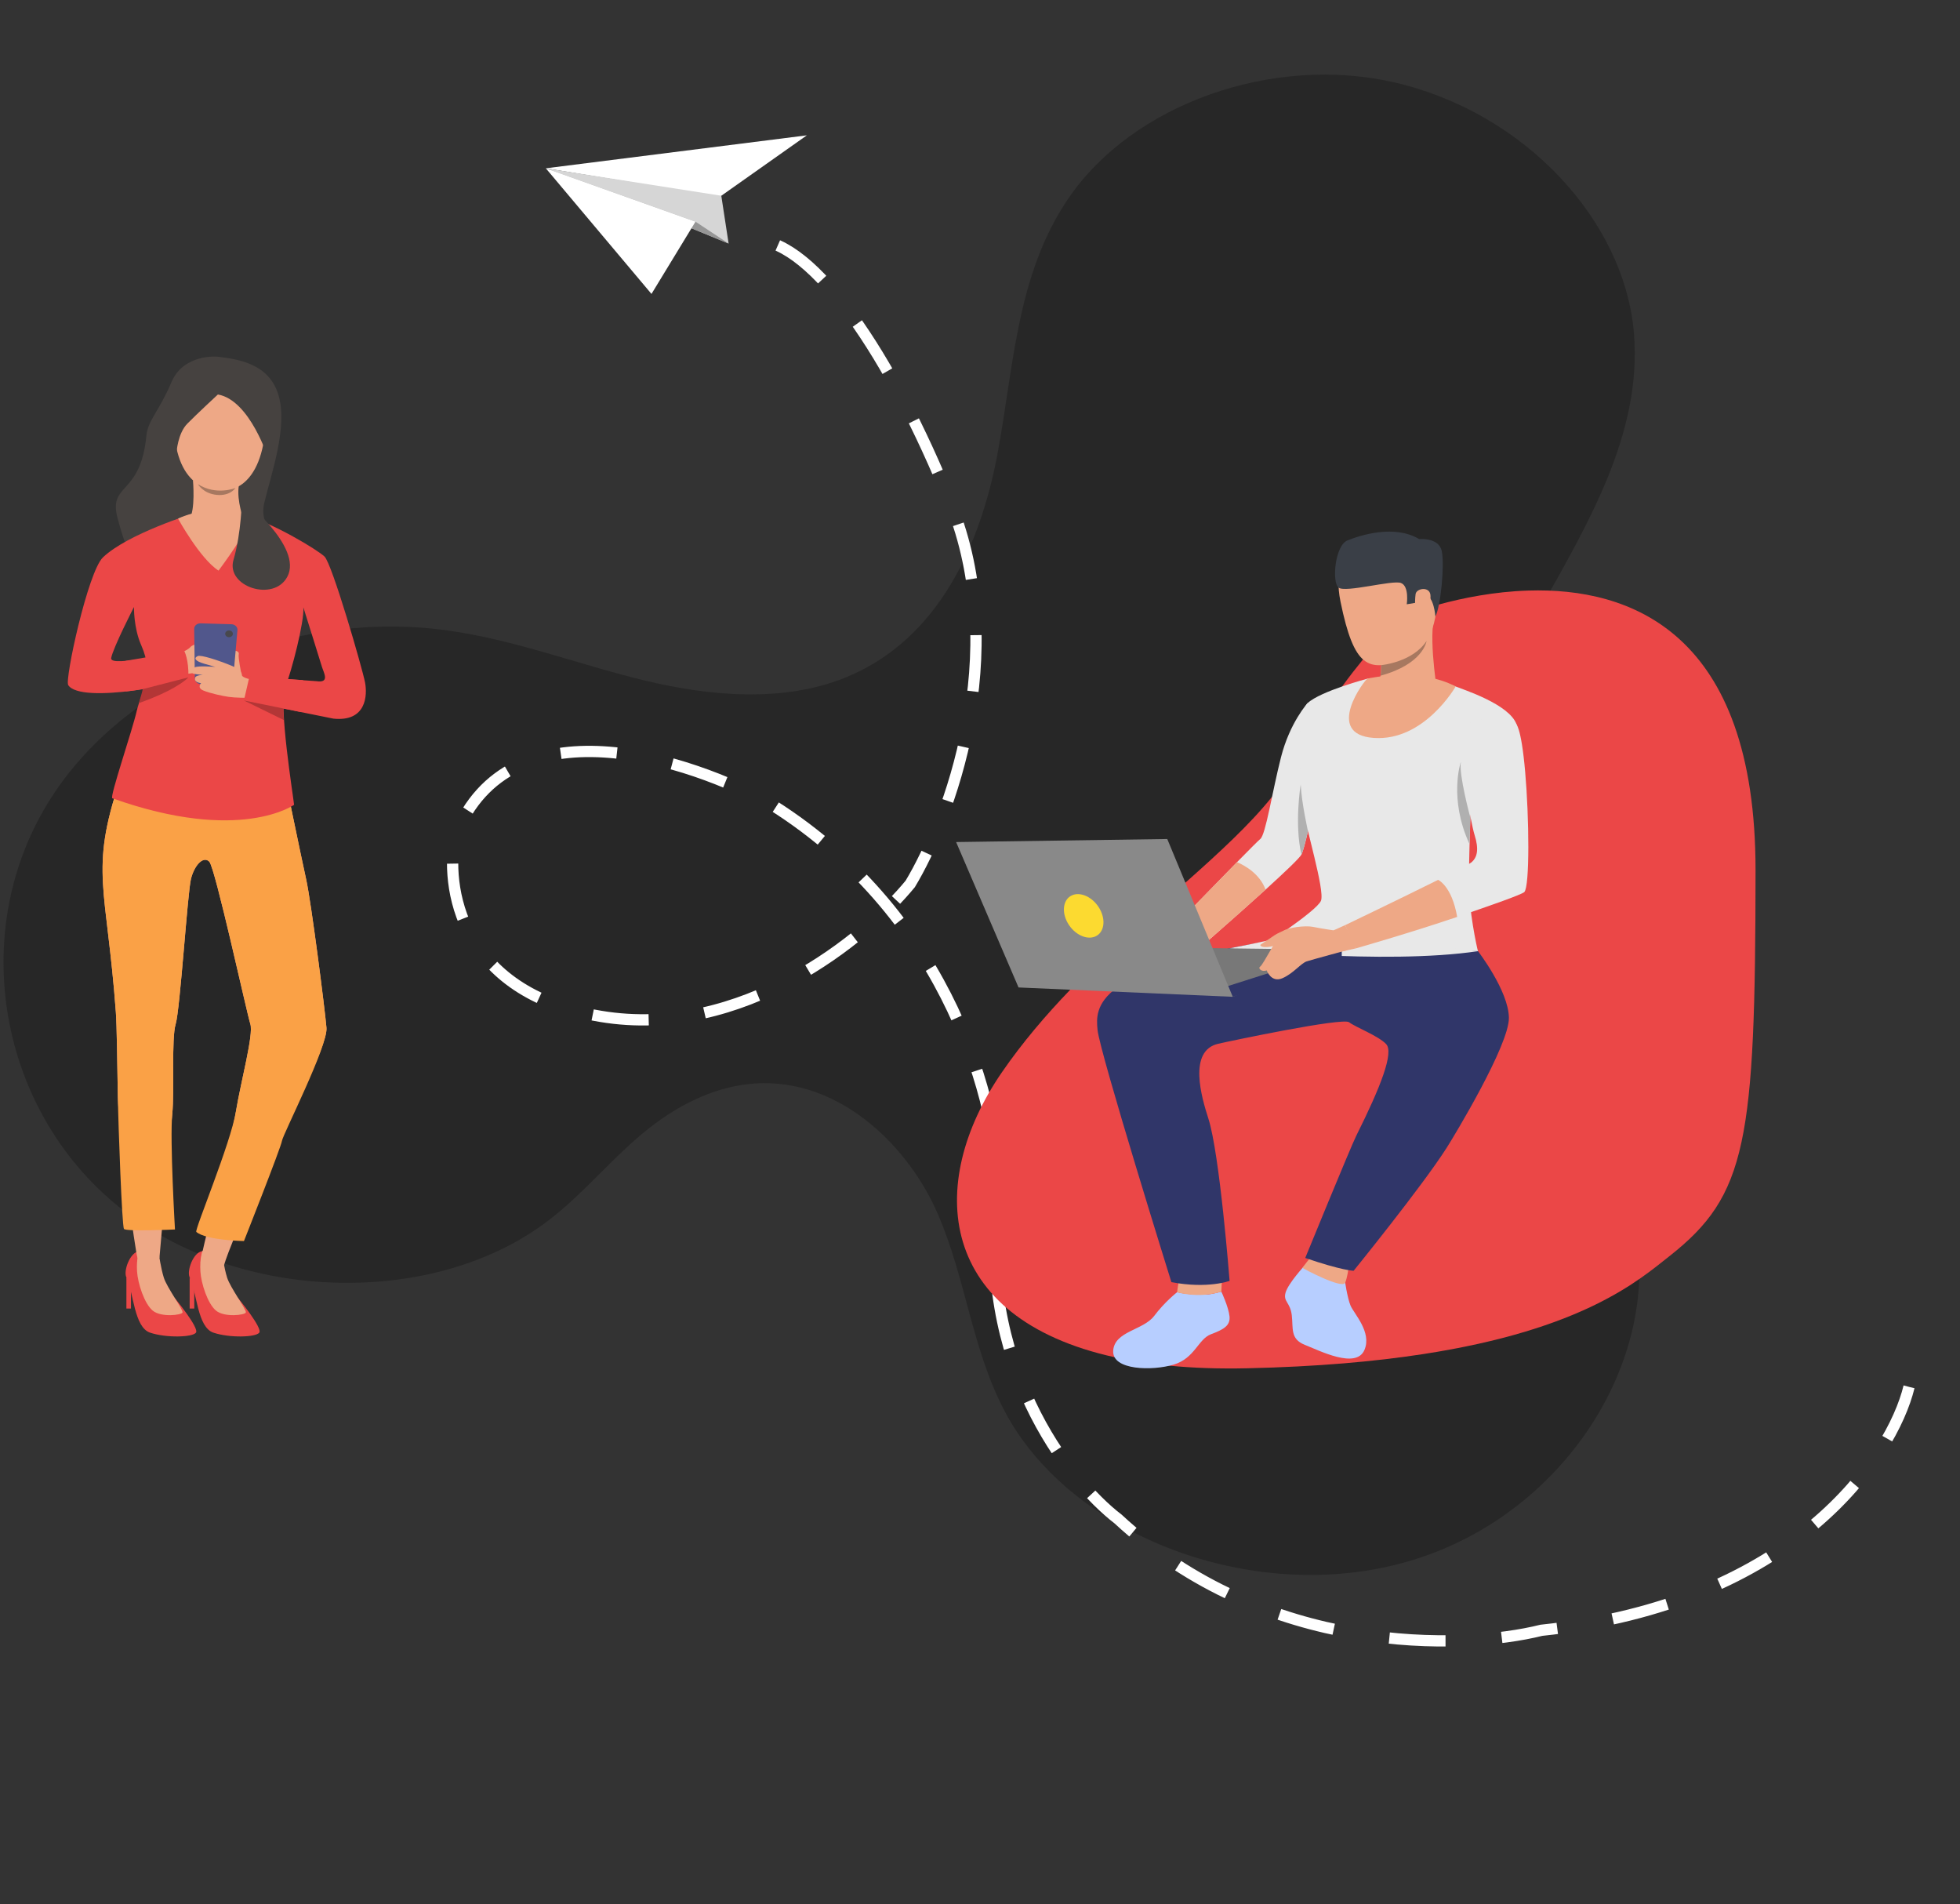 <svg width="522" height="507" viewBox="0 0 522 507" fill="none" xmlns="http://www.w3.org/2000/svg">
<rect x="0" y="0" width="522" height="507" fill="#333333" stroke="none"/>
<path d="M146.597 324.552C116.28 348.286 63.601 347.205 31.625 321.321C-0.351 295.426 -8.446 248.663 12.591 214.083C32.719 180.869 78.063 162.05 119.25 167.881C137.248 170.379 154.047 176.934 171.618 181.175C189.213 185.406 208.833 187.169 225.575 180.237C250.297 170.001 261.213 144.443 265.6 121.149C269.999 97.854 270.655 73.254 284.495 52.895C301.548 27.776 338.832 14.441 371.418 21.955C405.858 29.896 432.687 58.564 435.174 88.842C437.339 115.746 422.578 140.029 409.359 163.589C397.683 184.386 378.258 215.337 386.526 241.017C395.99 270.429 425.583 291.185 434.161 320.689C444.916 357.695 419.296 401.318 377.844 414.877C352.765 423.084 324.313 419.546 301.779 407.945C287.017 400.36 274.789 389.35 267.684 375.964C258.818 359.296 257.31 340.609 249.733 323.166C242.168 305.723 224.792 288.198 203.306 288.412C190.617 288.545 179.483 294.784 170.87 302.012C162.257 309.26 155.394 317.702 146.597 324.552Z" fill="#272727"/>
<path d="M508.423 369.276C503.871 387.937 477.915 427.025 410.501 434.088C389.301 439.391 337.069 440.884 297.745 404.431C284.495 394.303 259.576 362.536 265.896 316.49C265.74 295.035 253.502 244.578 205.799 214.398C183.655 201.995 135.747 186.241 121.271 222.442C118.468 235.871 122.282 264.307 159.958 270.617C197.633 276.926 230.628 249.741 242.415 235.359C252.723 218.273 269.316 174.102 253.231 134.108C237.146 94.115 216.539 64.475 201.537 63.94" stroke="white" stroke-width="3" stroke-dasharray="15 15"/>
<path d="M467.548 231.726C467.509 304.083 465.217 318.248 444.629 334.458C436.562 340.809 421.737 353.992 378.929 360.561C366.084 362.537 350.715 363.908 332.263 364.319C324.727 364.49 317.826 364.25 311.494 363.633C306.198 363.131 301.304 362.365 296.811 361.372C249.769 350.976 246.26 315.415 266.835 285.508C272.286 277.591 278.514 270.303 285.04 263.518C295.114 253.031 305.913 243.721 315.702 235.027C324.714 227.02 332.872 219.537 338.789 212.146C341.288 209.028 343.386 205.932 344.991 202.825C345.367 202.093 345.755 201.362 346.144 200.643C347.413 198.289 348.708 196.028 350.028 193.869C352.502 189.813 355.014 186.101 357.448 182.776C359.377 180.126 361.268 177.716 363.003 175.591C369.011 168.268 373.465 164.156 373.465 164.156C373.465 164.156 374.022 163.927 375.045 163.55C375.588 163.345 376.275 163.105 377.078 162.831C377.401 162.717 377.738 162.602 378.1 162.488C378.463 162.374 378.839 162.248 379.227 162.123C379.59 162.008 379.965 161.894 380.354 161.78C380.807 161.643 381.286 161.506 381.778 161.357C382.063 161.277 382.36 161.186 382.671 161.106C382.853 161.06 383.034 161.003 383.215 160.957C383.28 160.935 383.358 160.923 383.422 160.9C389.534 159.244 397.899 157.53 407.014 157.245C434.063 156.399 467.574 168.154 467.548 231.726Z" fill="#EB4747"/>
<path d="M358.122 340.649C358.122 340.649 358.795 345.504 359.689 347.641C360.582 349.777 365.438 354.723 363.379 359.464C361.152 364.604 351.466 359.647 347.504 358.082C343.555 356.517 344.448 353.661 344.034 350.177C343.607 346.692 341.677 346.601 342.39 344.145C343.102 341.689 347.427 336.994 347.427 336.994L358.122 340.649Z" fill="#B7CEFF"/>
<path d="M349.304 334.458C349.304 334.458 346.818 337.519 346.895 337.611C346.96 337.691 357.526 343.368 358.264 341.529C358.847 340.067 359.093 337.953 359.093 337.953L349.304 334.458Z" fill="#EEA886"/>
<path d="M313.489 344.076C313.489 344.076 310.264 346.567 307.377 350.394C304.476 354.22 296.798 354.426 296.474 359.658C296.151 364.89 306.924 365.05 312.582 363.348C318.241 361.646 319.095 356.539 322.514 355.26C325.932 353.981 327.719 352.952 327.447 350.462C327.188 347.972 325.284 343.928 325.284 343.928C325.284 343.928 323.161 344.522 321.905 344.648C320.649 344.762 316.454 344.808 313.489 344.076Z" fill="#B7CEFF"/>
<path d="M352.269 202.425C352.269 202.425 350.107 213.803 348.359 221.319C347.647 224.369 347.012 226.78 346.611 227.534C346.106 228.493 342.04 232.343 337.055 236.867C328.315 244.806 316.765 254.802 316.765 254.802L312.246 247.239C312.246 247.239 322.501 236.627 329.454 229.556C332.678 226.277 335.177 223.764 335.643 223.398C337.094 222.256 338.79 210.947 341.159 201.637C343.529 192.326 348.281 187.174 348.281 187.174L352.269 202.425Z" fill="#E8E8E8"/>
<path d="M337.055 236.867C328.315 244.806 316.765 254.802 316.765 254.802L312.246 247.239C312.246 247.239 322.501 236.627 329.454 229.556C331.591 230.481 335.501 232.674 337.055 236.867Z" fill="#EEA886"/>
<path d="M313.993 340.592L313.488 344.076C313.488 344.076 319.095 345.824 325.284 343.916L325.414 340.821L313.993 340.592Z" fill="#EEA886"/>
<path d="M393.626 253.259C393.95 254.276 334.219 253.259 334.219 253.259C334.219 253.259 350.741 242.647 351.816 239.814C352.89 236.981 347.607 219.971 346.921 214.442C346.377 210.01 344.992 190.202 348.294 187.174C351.751 184.01 364.207 180.697 364.207 180.697L382.361 181.291C382.361 181.291 385.352 181.84 387.501 182.719C389.638 183.599 401.9 187.449 403.881 192.84C405.875 198.244 391.658 215.596 391.658 215.596C391.658 215.596 391.632 216.373 391.593 217.652C391.541 219.354 391.451 221.948 391.386 224.758C391.295 228.402 391.205 232.4 391.205 235.336C391.192 242.224 393.302 252.254 393.626 253.259Z" fill="#E8E8E8"/>
<path d="M393.626 253.259C393.626 253.259 401.757 263.792 401.861 270.977C401.978 278.163 387.437 302.243 385.248 305.682C378.632 316.032 360.504 338.365 360.504 338.365C360.504 338.365 357.383 338.296 347.62 334.949C347.62 334.949 359.688 305.453 361.216 302.392C367.703 289.403 371.316 280.196 369.141 277.969C366.965 275.741 361.009 273.502 359.3 272.188C357.578 270.875 327.589 277.192 324.456 277.911C316.324 279.773 320.027 292.259 321.827 297.857C324.844 307.224 327.473 341.049 327.473 341.049C327.473 341.049 321.672 343.231 311.973 341.392C311.973 341.392 292.913 280.31 292.305 274.233C291.696 268.156 291.385 258.137 338.362 250.529L393.626 253.259Z" fill="#303669"/>
<path d="M369.179 145.89C369.179 145.89 353.421 142.748 357.021 160.249C360.621 177.75 364.414 179.121 373.919 175.5C383.436 171.878 382.581 160.672 383.06 155.166C383.539 149.671 374.216 146.073 369.179 145.89Z" fill="#EEA886"/>
<path d="M365.01 185.187C365.01 185.187 371.989 191.71 383.021 185.781C383.021 185.781 380.548 171.627 381.856 164.739C383.15 157.85 367.457 175.42 367.457 175.42C367.664 175.511 367.794 176.174 367.832 177.11C367.858 177.899 367.82 178.892 367.664 179.909C367.353 182.194 366.538 184.616 365.01 185.187Z" fill="#EEA886"/>
<path d="M382.283 164.156C382.283 164.156 381.882 158.638 379.59 158.467C377.311 158.296 376.961 160.512 376.961 160.512L374.657 160.9C374.657 160.9 375.382 156.068 373.103 155.223C370.824 154.377 358.329 157.884 356.503 156.468C354.664 155.051 355.532 145.25 358.847 143.902C362.148 142.566 371.29 139.55 377.984 143.548C377.984 143.548 383.203 143.023 383.979 146.735C384.756 150.459 383.708 161.391 382.283 164.156Z" fill="#3A3F47"/>
<path d="M367.677 179.909C379.059 176.813 379.913 170.77 379.926 170.679C376.184 176.356 367.833 177.11 367.833 177.11C367.859 177.898 367.82 178.892 367.677 179.909Z" fill="#A77860"/>
<path d="M387.682 182.788C387.682 182.788 379.344 197.421 365.877 196.485C352.411 195.536 363.585 180.823 364.194 180.686C364.867 180.537 378.01 177.647 387.682 182.788Z" fill="#EEA886"/>
<path d="M327.382 252.517C327.382 252.517 368.636 257.006 393.639 253.259L345.886 247.993C345.873 247.993 345.588 249.067 327.382 252.517Z" fill="#E8E8E8"/>
<path d="M358.238 246.337L355.169 247.708C355.169 247.708 355.868 252.015 357.552 253.317L360.996 252.541C360.996 252.552 360.271 247.822 358.238 246.337Z" fill="#EEA886"/>
<path d="M405.966 237.518C405.357 238.146 397.239 241.025 388.071 244.132C375.55 248.382 361.436 252.414 361.436 252.414L358.225 246.337C358.225 246.337 373.012 239.243 382.995 234.273C387.721 231.932 391.36 230.047 391.878 229.613C393.484 228.265 393.898 226.094 392.72 222.325C391.541 218.555 388.809 201.202 388.511 199.169C388.201 197.147 389.275 191.744 395.011 191.47C400.748 191.195 403.674 192.635 403.674 192.635C403.674 192.635 405.111 193.16 406.186 205.441C407.274 217.744 407.429 236.033 405.966 237.518Z" fill="#E8E8E8"/>
<path d="M391.581 217.664C391.529 219.366 391.438 221.959 391.374 224.769C385.78 212.66 389.004 202.996 389.069 202.836C388.46 206.115 391.542 217.504 391.581 217.664Z" fill="#B0B0B0"/>
<path d="M348.346 221.308C347.634 224.358 346.999 226.768 346.598 227.522C344.682 219.354 346.404 208.902 346.404 208.902C346.676 213.905 348.346 221.308 348.346 221.308Z" fill="#B0B0B0"/>
<path d="M388.084 244.143C375.563 248.393 360.996 252.551 360.996 252.551L358.238 246.337C358.238 246.337 373.025 239.243 383.009 234.274C383.009 234.285 386.647 235.839 388.084 244.143Z" fill="#EEA886"/>
<path d="M357.345 252.905L298.702 252.151L328.315 265.414L357.345 252.905Z" fill="#787878"/>
<path d="M328.315 265.414L357.345 255.487V252.905L326.01 262.878L328.315 265.414Z" fill="#303669"/>
<path d="M355.829 247.81C355.829 247.81 352.165 247.308 349.64 246.782C347.685 246.383 342.803 246.931 341.573 248.039C340.33 249.147 336.381 256.881 335.643 257.349C334.892 257.817 336.031 258.914 337.339 258.366C337.339 258.366 338.543 261.747 341.508 260.479C344.474 259.211 346.494 256.447 348.047 255.967C349.601 255.476 358.665 253.02 358.665 253.02C358.665 253.02 358.16 246.988 355.829 247.81Z" fill="#EEA886"/>
<path d="M342.455 247.536C342.455 247.536 340.098 248.542 339.489 248.987C338.881 249.433 336.381 251.078 335.786 251.466C335.19 251.855 336.692 252.952 341.147 251.249C345.589 249.547 342.455 247.536 342.455 247.536Z" fill="#EEA886"/>
<path d="M328.314 265.414L310.873 223.398L254.638 224.209L271.264 262.924L328.314 265.414Z" fill="#898989"/>
<path d="M292.874 241.984C294.584 245.012 294.066 248.302 291.722 249.341C289.365 250.381 286.064 248.77 284.354 245.743C282.645 242.716 283.163 239.426 285.507 238.386C287.863 237.347 291.165 238.957 292.874 241.984Z" fill="#FCDA30"/>
<path d="M377.013 158.182C377.22 156.639 380.678 156.068 380.963 158.387C381.235 160.707 379.396 164.762 378.075 164.363C376.767 163.963 376.728 160.307 377.013 158.182Z" fill="#EEA886"/>
<path d="M57.852 94.964C57.852 94.964 48.891 94.141 45.654 101.772C42.43 109.414 39.387 111.916 38.999 115.926C37.458 132.159 28.86 128.492 31.282 137.848C33.703 147.203 35.373 148.62 35.373 148.62L55.909 145.067L76.717 145.124C76.717 145.124 68.573 141.537 70.386 133.895C72.198 126.253 76.717 113.733 74.166 105.199C71.629 96.677 63.212 95.615 57.852 94.964Z" fill="#464240"/>
<path d="M63.522 345.779C63.522 345.779 69.958 353.581 69.051 354.837C68.132 356.094 61.101 356.277 56.828 354.837C52.555 353.398 52.451 344.099 50.509 340.101C49.693 338.433 51.428 333.487 53.863 333.133C56.297 332.779 59.159 333.898 59.159 333.898C59.159 333.898 56.673 339.598 63.522 345.779Z" fill="#EB4747"/>
<path d="M59.172 333.909C59.172 333.909 59.677 337.588 60.492 340.204C61.308 342.808 65.685 348.737 65.478 349.457C65.27 350.177 59.78 350.828 57.54 348.977C55.3 347.126 53.565 341.757 53.371 338.513C53.164 335.269 53.876 333.144 53.876 333.144C53.876 333.144 57.035 331.933 59.172 333.909Z" fill="#EEA886"/>
<path d="M50.509 340.112V348.417H51.739V341.997L50.509 340.112Z" fill="#EB4747"/>
<path d="M46.663 345.779C46.663 345.779 53.099 353.581 52.192 354.837C51.273 356.094 44.242 356.277 39.969 354.837C35.696 353.398 35.593 344.099 33.65 340.101C32.834 338.433 34.569 333.487 37.017 333.133C39.451 332.779 42.313 333.898 42.313 333.898C42.313 333.898 39.827 339.598 46.663 345.779Z" fill="#EB4747"/>
<path d="M42.312 333.909C42.312 333.909 42.817 337.588 43.633 340.204C44.449 342.808 48.825 348.737 48.618 349.457C48.411 350.177 42.908 350.828 40.681 348.977C38.441 347.126 36.705 341.757 36.498 338.513C36.291 335.269 37.003 333.144 37.003 333.144C37.003 333.144 40.176 331.933 42.312 333.909Z" fill="#EEA886"/>
<path d="M33.663 340.112V348.417H34.88V341.997L33.663 340.112Z" fill="#EB4747"/>
<path d="M75.357 204.572C75.357 204.572 80.226 228.253 81.547 234.182C82.868 240.111 86.545 268.795 86.946 273.673C87.348 278.551 74.93 302.015 74.153 303.637C61.166 330.734 59.677 336.868 59.677 336.868C59.677 336.868 55.417 339.221 53.449 336.411C52.853 335.554 61.438 304.482 62.849 295.858C64.17 287.838 67.588 275.467 66.669 272.645C65.75 269.835 57.32 231.063 55.741 229.43C54.161 227.808 51.791 230.355 50.872 233.965C49.953 237.563 47.972 268.693 46.793 272.645C45.602 276.598 46.521 289.952 45.874 296.692C45.214 303.431 42.468 334.88 42.468 334.88C42.468 334.88 37.16 335.714 36.642 334.972C36.111 334.218 31.527 300.039 31.385 292.031C31.255 284.012 31.113 272.965 30.854 269.492C28.419 236.273 23.81 231.932 31.864 208.022C51.571 149.534 75.357 204.572 75.357 204.572Z" fill="#EEA886"/>
<path d="M75.357 204.572C75.357 204.572 80.226 228.253 81.547 234.182C82.868 240.111 86.545 268.795 86.946 273.673C87.348 278.551 75.357 302.015 75.098 303.763C74.84 305.511 64.973 330.448 64.973 330.448C64.973 330.448 55.002 330.3 52.283 328.015C51.739 327.558 61.438 304.482 62.849 295.858C64.17 287.838 67.588 275.467 66.669 272.645C65.75 269.835 57.32 231.063 55.741 229.43C54.161 227.808 51.791 230.355 50.872 233.965C49.953 237.563 47.972 268.693 46.793 272.645C45.602 276.598 46.521 289.952 45.874 296.692C45.214 303.431 46.599 327.364 46.599 327.364C46.599 327.364 33.547 327.969 33.016 327.215C32.485 326.473 31.514 300.027 31.385 292.019C31.255 284 31.113 272.954 30.854 269.481C28.419 236.261 23.81 231.92 31.864 208.011C51.571 149.534 75.357 204.572 75.357 204.572Z" fill="#FAA146"/>
<path d="M29.908 212.546C29.144 212.272 35.243 194.497 36.447 189.173C37.535 184.376 41.251 179.989 37.625 171.821C35.554 167.149 35.683 161.62 35.683 161.62C35.683 161.62 30.128 172.427 29.61 175.214C29.079 178.001 48.787 172.929 49.059 173.318C49.577 174.049 50.159 178.755 50.159 180.389C50.159 181.737 21.556 187.7 18.164 182.411C17.206 180.914 23.421 152.23 27.422 148.403C34 142.131 51.299 136.785 51.299 136.785C51.299 136.785 56.038 134.546 64.377 136.865C72.715 139.196 84.395 146.312 86.415 148.174C88.435 150.037 96.515 178.047 97.214 181.668C97.874 185.084 97.615 192.258 88.784 191.344L64.946 186.535L66.422 180.126L84.291 181.371C87.943 181.92 86.195 179.098 85.729 177.521C85.275 175.979 80.795 161.723 80.795 161.723C81.054 165.675 77.675 178.641 75.927 183.13C74.166 187.62 78.05 211.655 78.322 214.294C78.309 214.282 63.962 224.678 29.908 212.546Z" fill="#EB4747"/>
<path d="M47.415 138.088C47.415 138.088 53.293 148.791 58.201 151.933C58.201 151.933 67.044 140.247 66.591 137.551C66.591 137.551 56.802 133.724 47.415 138.088Z" fill="#EEA886"/>
<path d="M47.207 174.186C47.207 174.186 49.926 173.215 50.651 172.347C51.377 171.478 53.785 170.953 55.572 171.421C57.359 171.89 56.375 178.664 56.375 178.664L46.948 179.738L47.207 174.186Z" fill="#EEA886"/>
<path d="M64.274 179.361C64.274 179.361 63.367 174.986 63.587 174.174C63.807 173.363 61.981 172.552 61.722 174.551C61.464 176.551 61.334 177.819 61.334 177.819L64.274 179.361Z" fill="#EEA886"/>
<path d="M60.35 182.399L53.487 182.148C52.607 182.114 51.908 181.485 51.895 180.709L51.714 167.446C51.701 166.612 52.477 165.949 53.423 165.972L61.645 166.212C62.59 166.246 63.315 166.955 63.238 167.789L62.072 181.063C62.008 181.828 61.243 182.422 60.35 182.399Z" fill="#51578C"/>
<path d="M64.429 179.715C64.429 179.715 64.558 178.47 61.852 177.339C58.253 175.831 53.462 174.289 52.646 174.689C51.468 175.26 52.076 176.048 54.342 176.71C56.608 177.373 57.359 177.579 57.359 177.579C57.359 177.579 52.918 177.202 51.921 177.67C50.924 178.138 50.872 179.224 51.597 179.406C52.322 179.578 54.044 179.692 54.044 179.692C54.044 179.692 52.154 179.761 51.973 180.423C51.83 180.914 51.765 181.623 53.552 181.92C53.552 181.92 52.348 183.108 54.161 183.862C55.974 184.615 59.263 185.312 60.907 185.552C64.338 186.043 72.082 185.678 72.082 185.678L68.896 180.926C68.896 180.926 67.122 181.051 65.905 180.686C64.261 180.183 64.429 179.715 64.429 179.715Z" fill="#EEA886"/>
<path d="M66.436 180.103L64.96 186.512L80.148 189.585L80.731 181.097L66.436 180.103Z" fill="#EB4747"/>
<path d="M49.072 173.306C49.072 173.306 50.328 175.671 50.172 180.377C50.172 180.377 40.759 183.416 33.443 184.113V175.956L49.072 173.306Z" fill="#EB4747"/>
<path d="M64.96 186.512L75.603 191.732C75.525 190.647 75.474 189.596 75.448 188.637L64.96 186.512Z" fill="#B33636"/>
<path d="M36.978 187.209C45.524 184.216 48.942 181.508 49.875 180.651C50.082 180.469 50.16 180.366 50.16 180.366L38.027 183.484C37.729 184.787 37.328 186.009 36.978 187.209Z" fill="#B33636"/>
<path d="M56.673 99.43C56.673 99.43 44.799 100.938 46.534 116.406C48.269 131.873 58.757 130.651 59.456 130.628C60.156 130.617 69.971 130.948 70.825 112.076C70.812 112.088 71.214 98.128 56.673 99.43Z" fill="#EEA886"/>
<path d="M51.389 127.886C51.389 127.886 52.127 135.929 50.366 138.339C48.605 140.749 51.868 144.016 58.589 142.897C65.296 141.777 64.907 138.419 64.907 138.419C64.907 138.419 63.03 133.45 63.574 129.474C64.13 125.522 51.389 127.886 51.389 127.886Z" fill="#EEA886"/>
<path d="M58.032 105.039C58.032 105.039 52.477 110.18 49.901 112.796C47.324 115.4 47.026 120.438 47.026 120.438C47.026 120.438 42.688 115.755 44.501 110.306C46.314 104.856 50.613 94.255 61.489 97.511C72.366 100.767 72.767 115.103 71.485 122.209C71.485 122.209 66.604 106.513 58.032 105.039Z" fill="#464240"/>
<path d="M62.706 129.931C62.706 129.931 57.643 132.044 52.723 128.926C52.723 128.926 54.095 131.416 57.721 131.77C61.333 132.124 62.706 129.931 62.706 129.931Z" fill="#A77860"/>
<path d="M64.429 132.741C64.429 132.741 80.769 145.57 76.522 153.566C72.91 160.398 60.065 156.205 62.189 149.054C64.312 141.892 64.429 132.741 64.429 132.741Z" fill="#464240"/>
<path d="M59.975 168.76C59.975 169.262 60.428 169.662 60.998 169.662C61.567 169.662 62.021 169.262 62.021 168.76C62.021 168.257 61.567 167.857 60.998 167.857C60.441 167.857 59.975 168.268 59.975 168.76Z" fill="#48484D"/>
<g clip-path="url(#clip0)">
<path d="M145.367 44.813L214.887 36.033L191.727 52.385L145.367 44.813Z" fill="white"/>
<path d="M192.102 52.118L194.049 64.851L145.367 44.813L192.102 52.118Z" fill="#D6D6D6"/>
<path d="M185.224 59.023L194.049 64.851L145.367 44.813L185.224 59.023Z" fill="#969696"/>
<path d="M145.367 44.813L173.506 78.263L185.224 59.023L145.367 44.813Z" fill="white"/>
</g>
<defs>
<clipPath id="clip0">
<rect width="65.298" height="42.819" fill="white" transform="translate(145.367 44.813) rotate(-28.469)"/>
</clipPath>
</defs>
</svg>
